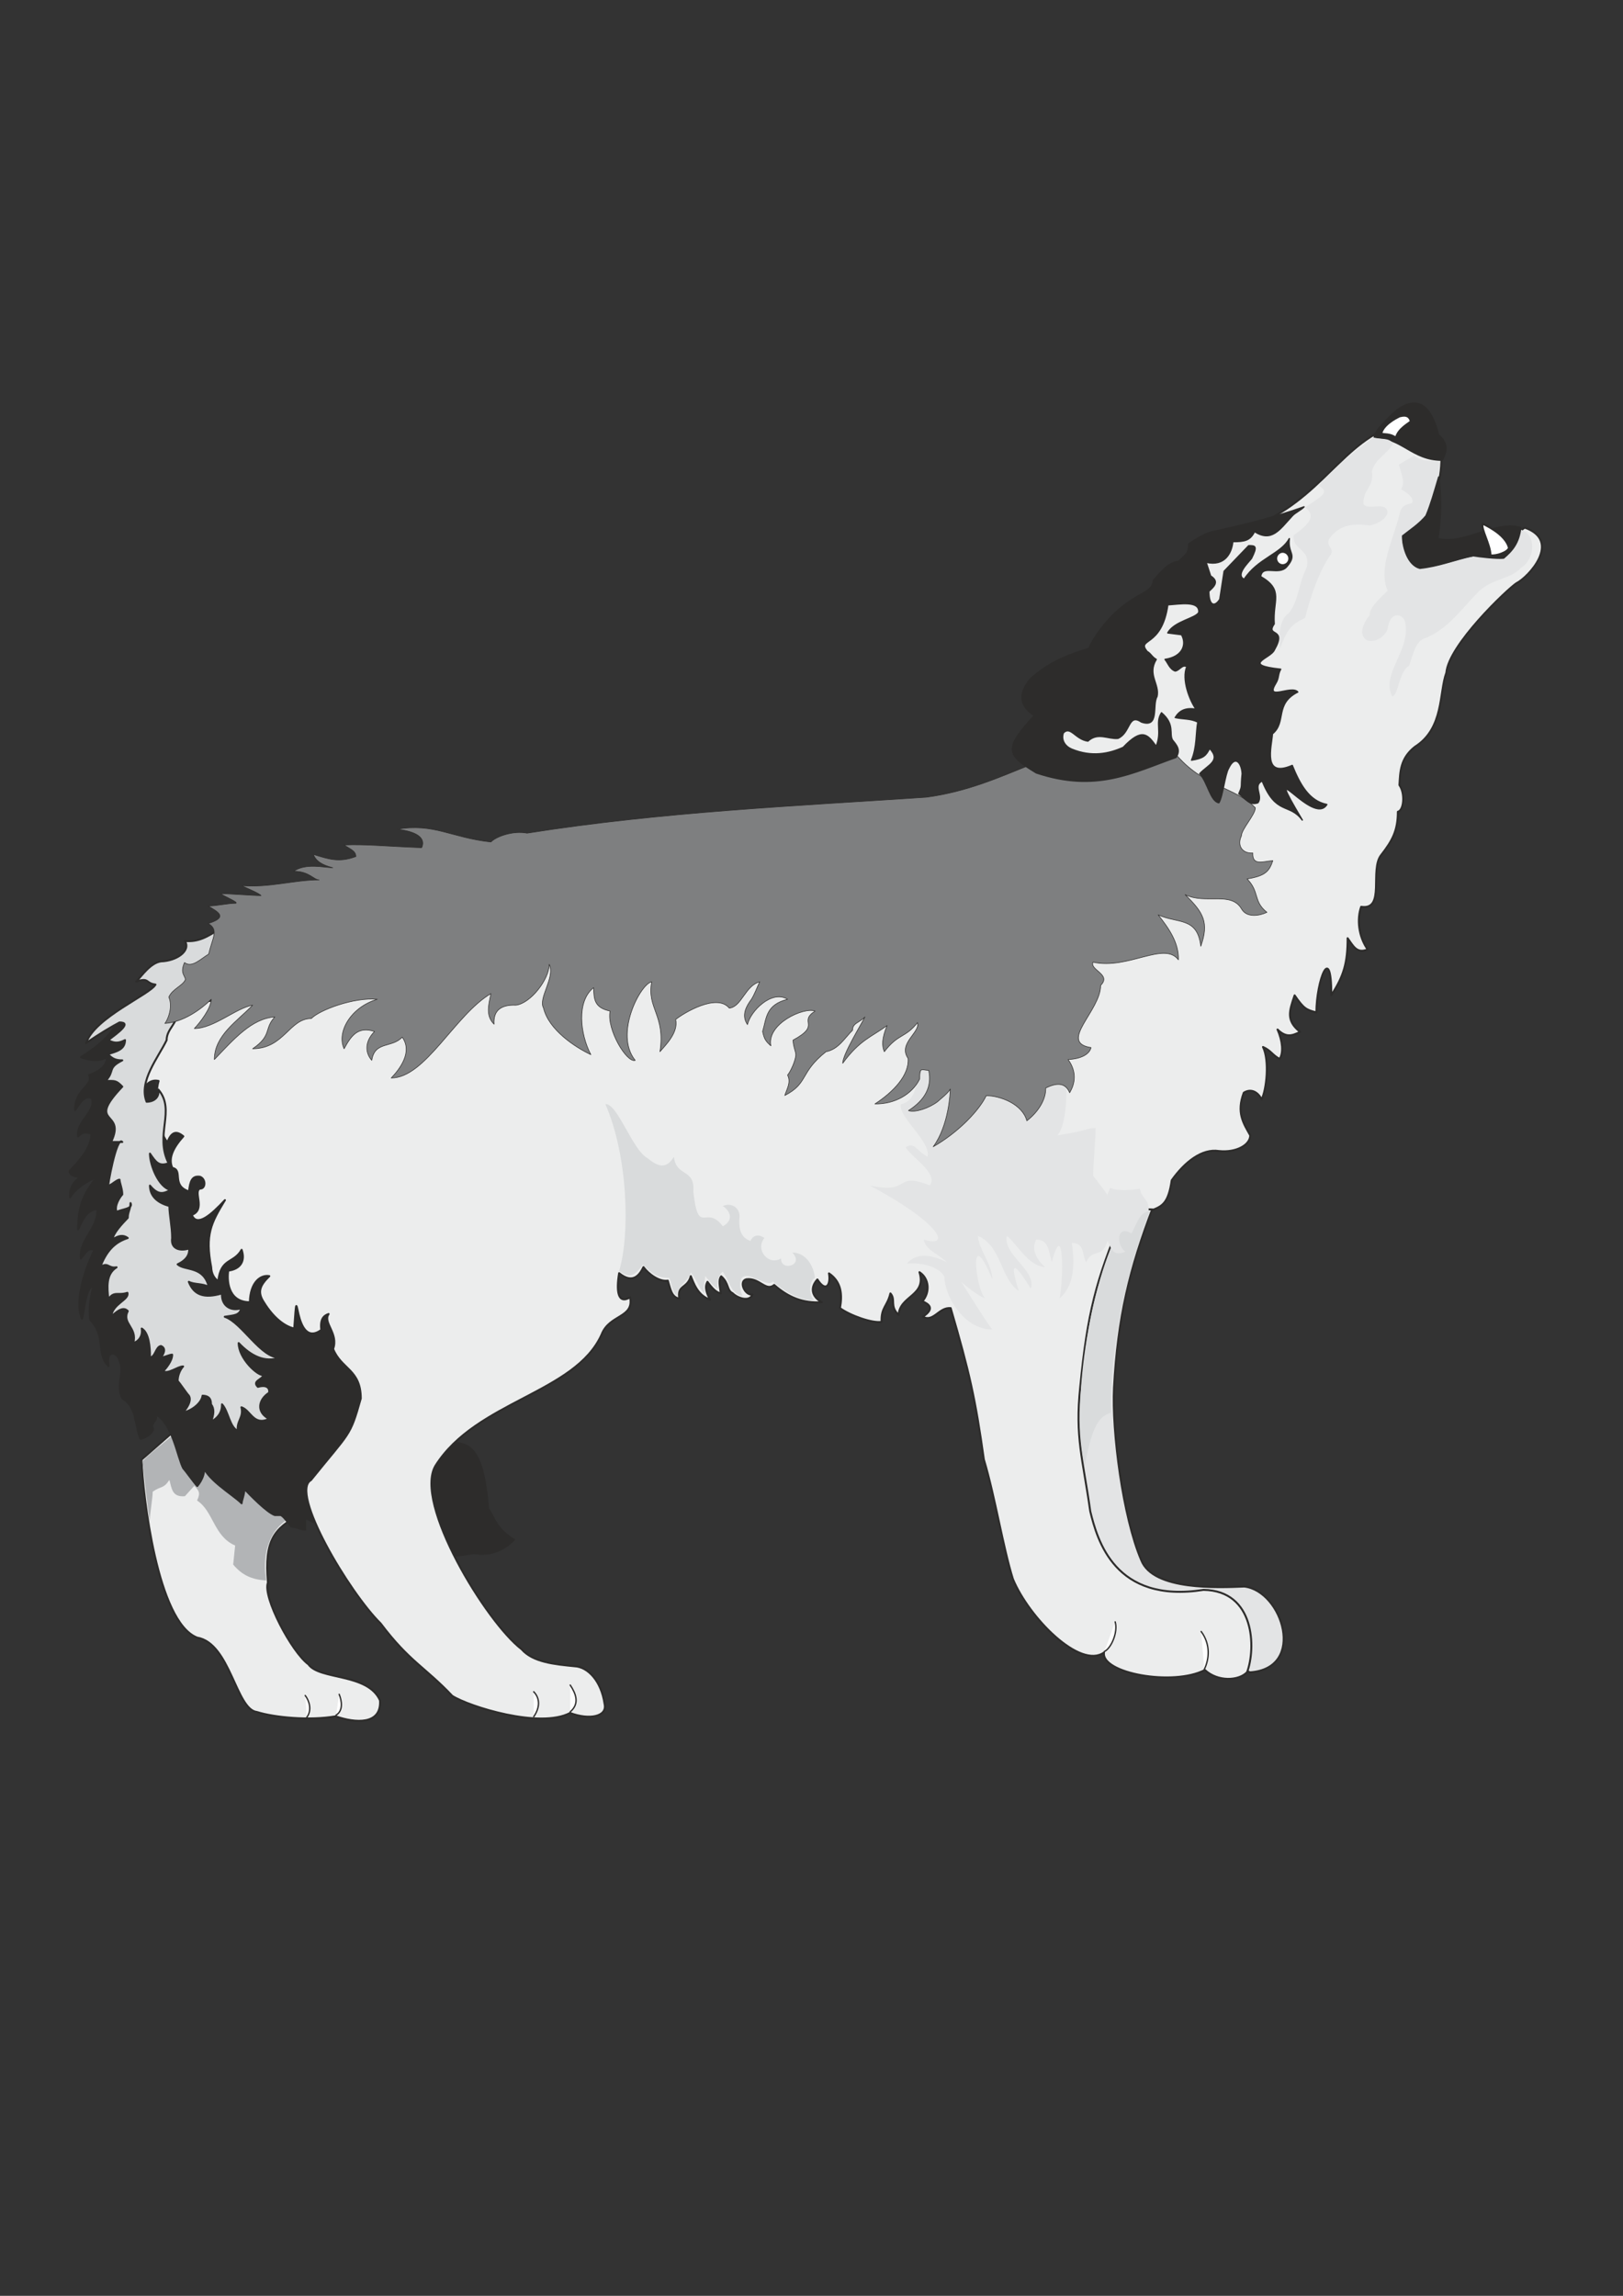 <?xml version="1.0" encoding="utf-8"?>
<!-- Created by UniConvertor 2.0rc4 (https://sk1project.net/) -->
<svg xmlns="http://www.w3.org/2000/svg" height="841.89pt" viewBox="0 0 595.276 841.89" width="595.276pt" version="1.1" xmlns:xlink="http://www.w3.org/1999/xlink" id="aa6af80f-f613-11ea-843a-dcc15c148e23">

<rect x="0" y="0" width="595.276" height="841.89" fill="#333333" stroke="none"/>

<g>
	<path style="stroke-linejoin:round;stroke:#2d2c2b;stroke-linecap:round;stroke-miterlimit:10.433;stroke-width:0.72;fill:#eceded;" d="M 65.366,523.473 L 51.902,535.281 C 52.406,548.241 57.662,594.753 72.278,600.513 84.446,602.529 86.534,626.937 94.238,627.801 100.574,629.817 113.606,631.041 123.11,629.385 130.31,631.905 139.958,632.625 139.382,623.553 134.918,613.473 117.206,616.137 113.102,610.305 107.054,605.913 96.254,585.609 98.27,580.353 96.83,564.729 100.718,560.409 109.79,555.585 109.79,547.089 71.342,529.881 65.366,523.473 L 65.366,523.473 Z" />
	<path style="fill:#b2b4b6;" d="M 97.622,579.561 C 92.294,579.273 88.694,577.545 85.526,573.729 L 86.246,566.745 C 78.398,563.433 78.254,554.073 72.278,550.257 73.646,547.377 72.926,546.657 71.27,544.857 L 67.814,548.673 C 62.99,549.105 62.99,545.649 62.126,542.697 59.894,546.081 59.174,544.785 56.006,547.017 56.006,549.177 54.926,555.585 54.926,557.745 53.918,551.337 52.982,541.905 52.262,535.857 56.366,531.537 61.766,528.153 65.798,523.905 79.118,536.577 99.134,539.745 109.358,555.297 101.222,558.105 95.606,566.169 97.622,579.561 L 97.622,579.561 Z" />
	<path style="stroke-linejoin:round;stroke:#2d2c2b;stroke-linecap:round;stroke-miterlimit:10.433;stroke-width:0.72;fill:#2d2c2b;" d="M 43.91,372.921 C 41.39,379.473 35.63,383.937 29.654,387.681 33.11,388.905 36.566,389.409 39.23,387.537 39.446,390.993 35.918,393.153 32.678,394.233 34.478,398.121 27.35,399.345 27.566,407.049 29.006,405.105 30.95,401.217 33.686,402.729 35.414,407.625 27.854,411.153 28.646,416.697 30.446,414.969 31.31,415.113 33.542,415.689 33.542,420.945 29.078,425.697 25.55,429.441 25.622,430.809 26.63,431.313 29.51,431.601 27.566,432.969 25.478,435.057 25.694,439.089 28.502,434.841 32.534,432.969 35.702,431.529 30.014,438.153 28.718,443.409 28.646,450.825 30.446,446.937 31.886,443.697 35.702,443.337 36.134,450.537 28.79,454.785 29.654,461.481 31.382,459.537 32.102,457.377 34.694,458.313 31.598,464.289 27.062,477.177 30.086,483.585 31.166,479.769 31.166,472.929 34.19,471.345 34.19,472.425 32.102,479.265 33.182,484.089 39.014,489.993 35.198,496.617 39.806,500.937 38.726,494.529 43.118,495.825 43.838,498.921 45.926,502.953 42.398,507.561 44.846,512.817 50.318,515.769 49.382,522.825 51.542,527.649 53.918,527.145 57.23,524.697 55.718,523.113 56.366,520.593 57.95,520.809 56.942,518.505 63.422,522.033 65.078,534.489 67.238,538.449 68.246,539.529 71.27,543.849 72.35,544.929 74.15,542.841 75.734,539.313 74.366,536.361 74.366,541.689 85.526,548.097 88.622,551.265 88.622,550.257 89.63,548.097 89.63,546.009 91.646,548.097 97.766,554.505 100.79,555.585 101.438,555.585 102.158,555.585 102.806,555.585 103.814,555.585 105.902,558.825 106.91,559.833 108.926,559.833 109.934,560.913 111.95,560.913 111.95,559.473 111.95,558.033 111.95,556.665 130.598,565.737 149.174,574.017 173.798,569.553 177.614,570.129 183.014,570.129 188.486,564.657 181.358,560.265 181.07,555.585 179.054,553.425 176.606,523.113 168.326,532.041 162.854,527.145 145.358,522.177 131.174,505.329 120.806,478.041 99.062,477.033 89.774,444.849 82.07,436.713 63.638,425.193 74.51,412.233 56.942,397.977 L 49.742,374.433 C 47.15,371.553 47.078,372.057 43.91,372.921 L 43.91,372.921 Z" />
	<path style="stroke-linejoin:round;stroke:#2d2c2b;stroke-linecap:round;stroke-miterlimit:10.433;stroke-width:0.72;fill:#e3e4e5;" d="M 422.99,442.473 C 414.278,465.153 409.958,483.081 408.59,508.929 407.798,524.769 411.83,556.377 418.598,572.145 422.99,583.377 447.11,582.153 456.398,581.793 470.438,583.449 479.294,611.817 458.486,613.257 452.366,611.097 438.758,591.657 432.494,598.569 409.094,594.825 401.534,577.761 391.454,549.393 386.99,513.321 392.03,479.265 402.83,443.193 411.686,436.209 418.67,438.081 422.99,442.473 L 422.99,442.473 Z" />
	<path style="stroke-linejoin:round;stroke:#2d2c2b;stroke-linecap:round;stroke-miterlimit:10.433;stroke-width:0.72;fill:#eceded;" d="M 209.51,359.961 C 227.294,341.745 278.702,352.617 301.958,357.945 318.23,361.113 335.51,364.353 347.678,377.241 L 354.086,400.137 386.126,403.953 C 380.582,389.265 395.198,380.121 393.47,369.609 393.47,356.001 392.678,342.897 411.614,350.889 419.822,350.889 424.79,324.681 426.446,318.129 430.55,300.777 424.07,299.121 437.246,285.945 429.758,270.969 400.166,288.177 386.054,270.465 410.318,259.017 422.702,219.705 431.99,219.705 428.966,206.817 434.654,209.697 448.262,196.089 478.862,190.545 488.294,167.505 505.79,158.433 512.702,158.361 524.15,163.329 528.686,167.793 528.686,176.865 526.022,182.697 522.782,190.041 521.63,192.273 515.438,195.945 514.862,196.881 513.35,200.697 518.03,208.185 520.406,207.897 528.686,207.897 537.974,202.857 545.39,203.649 547.046,204.153 549.278,205.449 552.662,203.289 558.062,199.329 555.758,195.297 559.286,193.497 572.966,198.393 560.582,211.713 556.19,213.873 552.734,216.177 531.35,236.481 530.486,246.705 527.822,253.833 529.694,267.081 518.966,273.849 513.566,278.097 513.566,282.993 513.278,287.889 515.438,290.913 514.934,297.177 512.702,297.681 512.702,304.593 510.686,308.265 506.654,313.449 502.19,318.849 508.31,333.897 499.238,332.529 497.654,336.993 498.23,343.329 501.614,348.153 497.582,349.881 496.286,346.785 494.27,344.049 494.27,353.049 492.902,357.873 488.294,364.929 488.294,345.129 482.822,359.745 482.822,371.265 479.006,370.257 478.214,369.897 474.83,365.001 472.886,370.689 471.59,374.289 476.846,378.393 473.75,379.977 471.59,380.481 468.566,377.529 470.438,381.777 470.798,386.025 469.358,388.329 466.622,386.889 466.19,385.233 463.238,383.937 465.686,388.905 464.534,399.633 462.734,403.161 461.15,400.065 458.558,399.201 456.182,400.713 453.446,407.985 456.038,411.873 458.558,416.337 458.558,419.865 453.446,422.745 447.11,422.097 440.846,421.089 434.51,426.129 429.758,432.825 428.606,440.889 426.446,442.185 423.134,443.553 416.726,443.049 416.798,444.921 411.47,446.793 402.038,469.329 398.87,481.281 396.206,508.569 394.262,527.217 397.142,534.705 399.878,554.217 402.47,564.729 408.806,588.129 441.422,583.017 460.358,583.305 460.646,604.473 457.406,613.185 454.382,616.425 446.606,616.785 441.926,612.393 430.334,618.441 403.766,613.617 404.918,605.985 396.134,612.249 377.414,593.241 371.51,579.057 367.838,567.321 364.958,548.889 360.854,535.209 357.686,512.601 355.598,503.457 348.686,479.697 344.366,479.265 342.422,485.025 338.462,482.865 342.998,479.841 340.766,478.257 338.318,477.177 341.126,474.009 340.91,468.897 337.238,466.521 339.974,475.233 329.966,475.089 329.606,482.217 326.15,478.905 328.67,476.601 326.582,474.297 325.43,479.121 323.126,479.409 323.342,484.737 319.958,485.313 311.822,482.433 308.078,479.697 308.942,474.945 308.726,470.121 304.046,466.953 304.766,471.129 302.966,474.153 299.798,469.185 297.134,472.065 297.566,475.449 301.454,477.537 294.542,477.969 289.214,475.809 283.958,471.201 280.862,473.793 278.558,468.465 273.734,469.113 270.854,469.833 273.158,475.089 275.966,474.729 274.958,477.465 270.638,476.169 268.694,474.225 266.462,473.145 267.47,470.625 264.518,468.033 263.438,469.401 264.014,471.489 264.374,474.297 262.718,474.009 261.206,472.425 259.478,470.049 258.326,472.065 259.262,474.297 260.414,476.601 255.734,474.945 254.366,470.337 253.358,467.961 252.134,472.641 248.174,471.129 249.182,476.241 246.23,475.665 245.87,472.641 244.934,469.617 241.91,470.121 237.95,467.313 236.006,464.649 234.71,467.313 232.262,471.129 227.078,466.881 225.998,473.361 226.574,478.473 231.11,475.737 232.622,483.369 223.55,481.929 220.67,489.345 211.022,510.945 174.806,513.681 159.758,537.441 151.55,551.049 178.478,595.041 191.294,604.761 195.47,609.585 203.534,610.305 210.734,611.025 215.63,611.241 220.526,616.425 221.75,624.849 222.83,629.529 216.134,630.825 209.078,628.161 198.062,633.993 172.142,625.857 165.878,621.897 155.798,611.241 150.182,609.369 139.598,595.329 128.078,584.025 106.118,547.089 114.038,542.769 128.51,524.769 128.294,527.145 132.326,512.817 132.326,502.161 125.198,502.161 122.174,494.673 124.262,488.985 118.286,485.025 120.518,481.857 118.718,482.433 117.35,483.801 117.854,487.689 107.198,495.465 109.502,464.937 107.918,487.185 104.606,486.465 100.43,483.513 96.758,477.537 94.238,473.721 95.39,471.273 98.774,467.961 95.534,467.385 91.79,470.265 91.646,477.537 83.222,477.537 83.222,468.825 83.726,465.945 88.118,465.369 90.062,462.489 88.622,458.313 85.742,463.425 80.99,461.193 80.054,469.833 78.542,468.825 77.534,467.097 77.462,464.721 75.158,452.697 77.39,448.521 82.502,440.097 77.462,445.497 72.206,450.177 70.334,445.497 75.59,443.553 70.694,436.929 73.358,435.849 75.446,435.993 75.59,432.321 73.358,431.529 70.478,431.097 69.758,433.041 69.326,436.929 62.63,434.697 67.31,429.081 63.206,428.289 61.622,424.905 63.35,421.017 67.238,416.697 64.574,414.465 62.846,415.185 61.406,418.857 57.734,414.825 56.51,401.721 58.166,396.393 54.782,395.601 52.55,398.265 50.03,403.881 52.478,386.169 54.134,372.777 67.238,367.521 110.006,367.521 153.998,338.649 195.614,348.225 202.886,349.881 205.622,352.689 209.51,359.961 L 209.51,359.961 Z" />
	<path style="fill:#d9dbdc;" d="M 298.862,468.609 C 298.646,464.937 295.982,459.321 290.582,459.321 295.19,464.073 286.262,466.377 286.478,461.481 281.942,464.289 276.83,458.313 280.358,453.993 278.27,452.481 276.254,452.841 275.246,455.073 272.366,454.065 270.782,451.689 271.214,446.505 271.574,443.337 268.694,440.745 265.094,442.257 267.902,444.057 269.198,447.513 265.094,449.673 258.902,441.393 256.166,453.705 254.294,437.001 254.942,428.217 248.03,431.817 247.166,424.185 244.502,428.649 241.55,428.073 237.59,424.761 231.974,421.881 226.502,404.529 222.038,404.889 230.39,424.041 231.11,452.769 227.078,466.089 231.11,468.897 232.622,467.889 235.79,463.785 239.318,467.097 241.046,468.609 245.438,468.609 246.302,470.121 246.158,473.073 248.246,475.161 247.814,472.425 252.926,469.113 253.358,466.593 256.166,470.265 256.31,472.425 258.47,474.369 257.822,471.129 258.686,469.041 258.686,467.961 259.694,469.041 261.494,471.777 263.294,472.641 262.718,470.265 263.51,467.817 265.022,466.305 267.326,468.969 267.83,474.513 272.366,475.233 271.358,473.289 269.558,465.009 277.118,468.969 279.206,469.401 282.23,471.561 283.454,469.905 287.918,474.081 295.118,477.465 298.646,476.673 296.558,475.161 296.558,470.049 298.862,468.609 L 298.862,468.609 Z M 421.694,443.985 C 416.51,457.161 406.646,489.273 407.51,518.001 403.478,519.369 400.67,521.961 397.862,537.513 392.39,514.401 400.454,466.377 412.622,447.153 414.71,443.769 419.102,443.265 421.694,443.985 L 421.694,443.985 Z" />
	<path style="stroke-linejoin:round;stroke:#2d2c2b;stroke-linecap:round;stroke-miterlimit:10.433;stroke-width:0.72;fill:#2d2c2b;" d="M 527.534,159.513 C 526.958,157.065 525.734,153.393 524.15,151.233 520.046,145.257 514.214,148.785 511.334,151.377 509.678,153.033 504.134,157.929 504.134,160.449 514.142,160.305 517.886,168.657 528.902,168.657 531.494,164.193 529.91,161.601 527.534,159.513 L 527.534,159.513 Z" />
	<path style="stroke-linejoin:round;stroke:#2d2c2b;stroke-linecap:round;stroke-miterlimit:10.433;stroke-width:0.72;fill:#d9dbdc;" d="M 80.846,340.377 C 76.31,343.473 72.71,345.561 67.814,345.057 70.118,348.729 64.646,352.401 59.03,352.545 55.142,353.121 51.974,357.873 49.958,359.961 54.854,358.305 53.27,360.609 57.014,361.041 55.286,364.569 34.622,373.137 31.598,382.497 36.422,379.113 41.102,376.377 43.838,374.937 48.59,374.937 43.118,378.825 39.734,381.417 42.038,382.785 43.694,382.497 45.854,381.417 45.782,385.017 42.686,385.521 39.302,386.673 40.31,386.673 40.814,388.905 44.846,388.833 39.158,391.713 42.254,392.649 38.726,396.393 42.182,396.393 42.542,396.105 44.846,398.481 31.166,412.881 46.502,406.905 40.742,418.785 42.182,418.785 43.478,418.785 44.846,418.785 42.686,416.193 39.23,436.137 39.734,434.769 40.742,434.769 42.758,432.609 43.838,432.609 43.838,433.689 44.846,435.849 44.846,438.009 43.838,439.089 41.822,442.257 42.758,444.417 44.846,443.337 48.878,443.337 47.87,441.177 47.87,443.337 46.862,444.417 46.862,446.577 44.846,448.665 41.318,452.409 41.318,454.497 43.406,453.129 45.134,452.697 46.862,453.993 41.678,455.649 38.87,459.177 36.71,464.721 39.662,462.561 39.59,465.297 42.758,464.721 38.726,467.241 39.302,472.137 39.734,476.457 41.894,473.289 43.19,475.233 46.718,474.081 47.51,476.673 41.246,477.969 40.742,482.865 43.766,479.913 45.566,479.409 46.862,480.777 44.558,485.457 50.462,486.753 48.878,492.513 50.606,492.081 52.478,490.137 51.974,487.185 54.566,488.697 55.07,493.881 54.998,497.841 57.086,497.553 57.086,493.881 59.03,493.593 61.046,494.457 60.038,496.401 59.03,497.841 60.11,497.841 62.126,496.761 63.134,496.761 63.206,498.993 60.83,501.801 59.822,502.881 61.838,503.961 65.15,501.081 67.166,501.081 66.158,502.161 65.15,504.249 65.15,506.409 66.158,507.489 68.246,510.729 69.254,511.809 70.118,513.177 69.398,515.409 67.094,518.001 70.766,517.209 74.006,514.257 74.294,511.809 76.094,511.881 77.39,512.457 77.39,514.977 78.614,516.561 78.47,518.577 77.39,521.385 79.766,520.089 81.494,518.145 81.422,514.977 83.798,517.497 84.086,523.257 87.254,524.769 86.678,521.097 89.486,519.873 88.55,516.057 92.006,517.209 92.942,523.041 98.702,520.305 93.95,517.857 94.742,513.249 98.702,510.729 99.062,508.569 97.262,507.777 94.598,508.569 92.366,506.409 96.182,505.977 96.686,504.249 94.526,504.609 87.542,498.129 87.542,492.513 92.006,497.193 97.046,499.857 102.734,497.841 95.75,498.201 88.838,485.025 82.43,482.865 86.03,482.289 87.83,482.433 88.55,479.697 84.878,480.993 81.134,478.977 81.422,474.297 74.87,476.241 71.126,474.873 69.254,470.049 71.27,471.129 74.366,470.625 76.598,471.921 74.654,464.073 67.886,466.089 65.15,463.641 68.606,461.985 69.542,459.969 69.398,457.809 66.086,458.889 62.558,458.025 63.134,453.993 63.134,449.745 62.126,445.497 62.126,442.257 58.238,441.177 55.07,439.017 54.998,434.769 57.878,438.225 59.75,437.937 62.558,436.353 58.238,435.417 54.998,427.281 54.998,423.033 57.086,426.057 58.238,427.929 61.838,426.561 56.582,416.121 64.574,407.193 58.094,399.561 58.526,402.945 55.79,404.025 53.774,404.025 50.75,396.537 58.094,387.753 61.118,381.417 61.118,377.241 65.15,375.513 65.15,370.689 63.494,368.889 63.134,368.817 63.134,366.369 67.238,362.481 70.262,362.049 70.262,356.793 71.27,354.633 75.302,351.465 77.39,351.465 79.406,349.017 81.494,345.345 80.846,340.377 L 80.846,340.377 Z" />
	<path style="stroke-linejoin:round;stroke:#2d2c2b;stroke-linecap:round;stroke-miterlimit:10.433;stroke-width:0.72;fill:#ffffff;" d="M 513.422,152.673 C 513.494,152.601 508.094,154.977 506.798,158.361 506.222,159.945 509.03,158.361 511.982,160.521 512.846,157.281 516.446,155.409 517.454,154.545 517.094,152.889 515.942,151.953 513.422,152.673 L 513.422,152.673 Z" />
	<path style="fill:#e3e4e5;" d="M 418.094,435.921 C 418.742,439.809 421.334,439.161 421.334,444.201 417.806,444.561 416.654,449.529 414.998,452.337 409.382,448.881 409.454,456.729 412.766,459.033 408.518,460.617 407.798,458.673 406.214,454.929 404.342,461.841 400.814,457.449 398.366,462.849 396.782,460.257 398.006,455.793 393.11,455.793 394.55,465.225 393.326,472.137 388.646,476.097 390.158,468.393 390.158,446.505 385.766,462.777 384.542,458.385 384.542,454.641 380.078,454.569 377.918,458.457 380.726,462.417 383.318,464.649 376.982,464.289 372.806,455.793 369.278,453.201 367.838,460.257 380.366,465.945 378.062,472.569 367.478,455.217 373.67,473.145 373.67,473.433 366.83,468.753 367.478,457.089 358.694,453.201 358.694,457.593 363.95,463.785 363.95,469.041 355.094,447.873 357.83,472.641 361.286,476.097 358.694,475.161 354.302,471.705 352.502,469.977 352.502,469.905 362.582,486.177 363.95,487.545 353.366,487.545 346.382,475.017 346.382,468.177 344.582,464.649 338.246,462.849 332.63,463.353 336.014,459.393 341.342,459.897 347.246,462.849 343.646,459.393 339.542,458.457 338.822,454.569 348.902,457.737 345.518,448.881 318.95,434.697 334.43,438.225 327.59,429.441 341.054,434.697 344.294,430.161 333.998,424.185 332.198,420.729 335.366,418.497 336.302,422.169 340.19,424.185 341.702,418.785 329.102,409.353 330.47,404.889 336.95,403.737 336.662,393.657 336.59,389.049 356.678,362.337 353.51,395.169 391.238,395.169 391.238,400.497 391.238,412.809 387.782,416.337 399.23,414.609 398.294,413.673 401.822,413.673 401.822,419.865 400.958,425.121 400.958,431.241 401.03,431.241 405.422,436.929 406.214,438.225 406.214,437.361 407.078,436.425 407.078,435.561 409.742,436.929 415.646,436.353 418.094,435.921 L 418.094,435.921 Z M 478.646,226.617 C 481.166,217.041 483.974,209.553 487.502,204.225 490.238,200.985 486.062,200.769 487.502,197.601 491.39,192.129 496.79,191.913 502.334,192.705 505.646,192.129 508.886,189.825 508.886,187.737 508.238,183.561 501.758,187.449 500.102,184.857 499.814,179.313 503.99,178.809 503.198,172.833 504.278,168.153 509.39,166.137 510.974,162.537 509.174,160.449 507.014,161.241 503.774,160.449 498.878,163.761 486.782,173.553 483.758,178.161 488.006,180.537 484.478,182.121 478.646,186.081 483.038,189.105 480.014,192.345 474.47,196.305 473.966,201.921 480.734,200.985 479.294,207.969 476.054,214.665 476.27,220.497 472.67,224.889 469.79,226.617 468.638,232.161 469.574,237.777 471.878,230.937 473.75,228.849 478.646,226.617 L 478.646,226.617 Z M 516.806,244.185 C 518.39,239.865 519.11,234.897 522.926,233.961 531.206,230.505 535.814,223.521 542.366,216.897 547.55,212.001 553.814,212.577 557.846,208.257 563.174,204.945 563.606,195.873 557.702,194.217 556.478,195.801 557.126,200.841 551.87,204.297 549.638,205.377 547.118,204.009 542.582,204.081 538.118,203.145 525.086,209.625 519.614,208.185 516.086,205.377 514.286,200.481 514.286,197.025 515.438,195.153 518.894,194.001 522.134,189.969 523.358,188.313 527.534,179.745 528.11,169.665 524.942,168.513 521.99,169.665 518.606,167.145 516.662,168.225 514.862,169.305 513.062,170.385 514.502,175.065 515.222,177.225 513.854,179.457 513.854,179.457 518.894,181.833 517.958,184.425 515.582,185.145 513.998,185.361 513.35,188.385 510.974,198.177 505.358,208.401 508.958,216.609 506.51,219.129 502.334,222.441 502.334,225.681 501.038,227.049 498.806,230.865 499.886,233.097 501.254,236.769 507.446,234.897 508.958,230.649 509.822,223.305 515.438,225.177 515.51,228.993 517.022,238.857 506.51,247.209 510.614,255.345 512.846,255.345 513.062,246.057 516.806,244.185 L 516.806,244.185 Z" />
	<path style="stroke-linejoin:round;stroke:#2d2c2b;stroke-linecap:round;stroke-miterlimit:10.433;stroke-width:0.216;fill:#7e7f80;" d="M 333.062,388.113 C 333.566,394.233 327.662,400.425 320.894,404.817 328.166,404.961 334.646,401.217 337.31,395.673 337.31,390.921 338.174,392.505 340.622,392.505 341.918,398.553 339.254,403.377 333.206,407.265 335.654,408.129 340.838,406.329 343.934,403.953 344.726,403.161 347.75,400.929 348.542,399.345 348.542,400.497 348.038,412.737 342.278,420.513 351.782,415.113 359.342,406.905 361.718,401.793 366.758,401.793 374.966,404.817 376.622,411.009 381.158,407.481 383.678,402.873 383.534,398.985 387.206,397.185 390.662,396.681 392.318,400.713 392.606,400.137 396.35,394.737 391.742,388.545 396.638,388.257 399.59,386.601 400.166,384.153 387.998,382.281 403.694,370.761 403.694,361.329 407.798,357.297 399.59,355.713 400.886,352.833 413.702,355.713 427.022,345.057 432.206,351.969 432.422,345.633 428.606,340.305 424.79,335.481 431.918,338.793 439.19,336.129 440.414,347.001 443.51,338.289 441.422,334.617 434.654,328.065 442.214,331.809 451.646,326.625 455.462,333.465 457.406,336.633 462.014,335.841 464.678,334.545 459.566,330.513 462.086,327.057 457.406,322.305 464.03,321.225 465.542,319.569 466.838,315.609 463.382,315.825 459.278,317.697 459.494,312.801 455.75,313.089 453.59,310.137 455.318,306.537 455.318,304.089 460.43,298.761 460.43,296.241 453.014,288.465 441.206,288.753 430.838,276.081 407.222,287.457 388.934,285.441 377.558,280.617 366.614,285.009 354.806,290.337 339.758,292.353 291.518,295.593 243.062,297.681 193.31,305.529 188.198,304.521 181.934,306.753 180.062,308.769 165.446,307.185 159.254,301.785 145.646,304.089 154.502,305.097 155.942,308.193 154.646,310.857 140.174,310.281 134.63,309.561 126.206,309.849 128.222,311.289 130.526,311.937 130.526,314.097 124.406,316.401 120.662,315.105 114.902,313.305 115.91,315.753 117.926,317.121 122.03,318.201 119.006,318.201 112.166,316.401 107.702,319.497 113.462,319.497 115.046,322.665 117.062,322.665 107.918,322.665 98.846,325.617 88.622,324.753 90.638,325.833 94.742,327.345 95.75,328.425 92.726,328.425 84.014,327.705 80.99,327.705 81.638,328.497 87.542,330.801 86.534,331.233 83.51,331.233 79.406,332.241 76.382,332.241 79.622,334.257 84.086,336.273 76.382,338.649 80.342,341.025 77.966,343.761 76.526,349.881 73.502,351.681 70.406,355.065 67.67,352.977 66.014,356.793 67.67,357.441 68.03,359.169 67.022,361.545 63.278,362.553 61.91,365.649 63.566,369.393 61.406,374.217 60.47,375.297 67.022,374.865 73.502,370.401 77.462,366.441 77.462,369.681 73.358,375.009 71.27,377.169 78.398,377.169 86.534,369.681 92.654,368.601 87.182,374.361 78.614,379.617 78.614,388.545 85.742,381.129 92.294,373.497 100.79,372.921 96.758,377.241 99.854,379.689 92.654,384.585 104.246,384.513 106.118,373.497 114.182,373.497 117.278,370.329 129.878,365.649 138.374,366.441 128.51,369.393 123.398,378.609 126.206,384.585 128.87,379.689 131.318,376.305 137.366,378.249 133.622,382.065 133.982,386.169 136.358,388.833 137.438,381.705 143.702,384.441 147.518,380.337 151.478,385.809 146.51,392.145 143.486,395.313 156.014,395.313 166.814,372.201 180.062,364.353 179.126,368.745 178.118,372.489 181.214,375.585 180.854,370.401 183.95,368.385 189.206,368.601 194.534,368.025 201.446,359.169 201.446,353.625 203.75,358.449 197.27,366.009 199.358,369.681 201.23,377.601 210.878,384.009 216.71,386.745 212.75,379.185 211.382,367.161 217.718,362.193 217.862,366.297 217.862,369.537 223.766,370.761 222.398,377.385 229.886,389.913 232.982,388.833 225.134,379.185 234.998,360.681 239.03,360.033 237.158,369.825 244.142,372.273 242.054,385.665 244.142,383.217 248.894,378.609 247.814,373.857 250.766,371.481 262.934,364.137 267.47,369.681 272.006,369.249 273.302,361.473 278.63,360.033 277.622,362.193 276.83,364.425 275.606,366.441 273.878,368.745 271.718,372.273 274.166,375.729 275.174,370.905 283.022,362.841 288.854,366.441 280.862,368.457 281.15,373.281 279.71,378.249 280.286,381.057 280.862,381.849 282.734,383.505 281.15,375.441 294.758,369.249 298.934,370.761 292.598,374.937 301.454,375.729 290.87,381.417 290.87,383.505 291.878,385.665 291.878,386.745 291.878,386.745 291.878,386.745 291.878,386.745 291.878,388.833 289.862,393.153 288.854,394.233 290.222,396.897 288.566,399.345 287.846,401.721 296.63,397.185 293.174,393.441 302.966,385.665 307.574,384.801 309.806,380.625 312.686,377.817 312.686,375.081 315.134,375.153 317.222,372.921 316.142,375.225 309.086,386.529 309.086,389.913 315.35,381.345 319.67,380.265 325.358,376.089 323.414,380.769 323.414,383.505 324.35,385.665 329.534,378.897 331.982,380.769 336.518,375.009 337.598,378.609 329.246,382.641 333.062,388.113 L 333.062,388.113 Z" />
	<path style="stroke-linejoin:round;stroke:#2d2c2b;stroke-linecap:round;stroke-miterlimit:10.433;stroke-width:0.504;fill:#2d2c2b;" d="M 478.286,185.865 C 466.982,189.897 455.678,192.561 444.014,195.153 441.638,195.873 438.47,197.673 436.022,199.473 436.022,202.929 435.014,203.145 432.35,205.809 428.102,206.457 425.798,209.841 423.062,212.793 422.702,218.769 413.702,216.465 402.398,232.449 402.038,233.169 400.67,234.753 399.374,237.777 390.374,240.441 384.038,243.465 378.062,248.793 374.39,253.041 372.734,258.153 379.358,262.401 368.054,274.713 369.062,276.729 380.078,283.425 402.038,290.769 415.358,283.425 431.342,277.737 433.07,275.073 431.702,273.417 430.046,271.401 428.678,269.097 431.054,265.713 426.014,261.393 423.638,265.137 426.302,268.089 424.07,273.705 420.974,269.385 418.958,266.721 411.974,274.065 406.718,276.441 400.382,277.737 393.038,274.713 390.662,273.705 389.078,271.401 390.014,268.737 392.678,266.073 394.406,271.113 399.014,271.761 402.686,268.377 406.43,271.113 410.03,270.753 414.71,268.737 413.702,261.393 418.67,264.777 425.366,267.081 422.486,258.513 424.358,255.417 425.366,250.809 420.686,247.425 424.07,241.809 422.342,240.801 422.342,239.865 420.686,238.857 416.726,233.889 426.086,237.633 428.318,221.793 432.71,221.505 440.054,220.137 439.694,224.529 438.686,226.761 430.694,227.769 428.318,232.089 430.046,232.305 431.702,232.521 433.358,232.737 435.302,236.121 434.006,240.801 427.31,241.809 428.318,242.961 429.038,245.409 431.054,246.057 432.71,245.769 433.646,243.465 435.302,244.473 433.358,249.081 436.31,256.785 438.686,260.097 434.654,259.377 432.494,260.745 431.054,263.121 434.006,263.769 436.598,263.409 439.334,264.777 438.614,268.665 439.046,274.065 437.03,278.745 441.35,278.097 442.358,277.089 443.654,274.425 448.046,279.033 442.934,280.545 440.054,283.713 443.006,287.025 443.942,293.793 447.038,294.369 448.478,292.137 449.27,283.929 450.638,281.697 453.014,276.729 455.39,279.681 455.606,283.713 455.03,289.041 455.822,287.817 454.382,291.057 457.334,293.361 458.342,295.377 461.366,294.369 463.31,291.777 459.35,288.033 462.95,286.377 467.99,299.049 472.958,294.369 477.638,300.705 462.014,274.425 481.67,303.369 486.638,295.017 480.014,293.721 476.702,287.385 473.966,280.689 462.95,285.441 466.334,274.065 466.694,269.097 471.95,264.777 467.342,258.153 475.982,253.761 473.678,251.097 463.67,257.433 467.99,250.449 469.142,248.577 468.638,247.281 469.718,245.409 455.03,243.825 465.974,241.449 467.342,238.425 472.31,229.785 463.958,233.745 467.342,228.777 466.694,220.137 471.014,216.465 462.374,211.425 462.95,206.817 468.998,211.209 471.95,207.825 475.982,203.145 472.166,203.145 472.886,197.529 469.862,203.145 461.294,204.801 456.326,212.433 453.014,210.849 457.694,206.457 458.99,204.801 461.366,200.121 460.358,200.121 457.982,200.121 455.03,203.217 452.006,206.313 448.982,209.481 448.478,212.937 447.902,216.393 447.398,219.777 445.67,222.513 443.366,222.513 443.366,216.825 445.67,214.809 447.038,213.153 444.014,211.209 443.438,209.481 442.934,207.825 442.358,206.169 449.342,207.825 451.79,202.569 452.15,198.609 456.47,198.609 458.486,198.249 460.142,194.937 466.478,198.969 469.358,194.145 473.966,189.177 474.974,188.025 477.422,186.873 478.286,185.865 L 478.286,185.865 Z" />
	<path style="fill:#ffffff;" d="M 470.438,202.713 C 471.59,202.713 472.526,203.721 472.526,204.801 472.526,205.953 471.59,206.889 470.438,206.889 469.358,206.889 468.422,205.953 468.422,204.801 468.422,203.721 469.358,202.713 470.438,202.713 L 470.438,202.713 Z" />
	<path style="stroke-linejoin:round;stroke:#2d2c2b;stroke-linecap:round;stroke-miterlimit:10.433;stroke-width:0.504;fill:#2d2c2b;" d="M 527.678,174.921 C 528.614,181.185 528.686,189.969 527.318,197.457 536.822,200.049 548.918,190.473 557.774,193.497 557.126,199.113 554.75,201.921 551.51,204.657 549.134,204.945 542.294,204.153 540.278,203.793 533.078,205.377 527.678,207.681 520.766,208.401 516.374,207.249 514.43,200.769 514.43,196.521 517.31,194.217 520.334,192.345 523.07,189.105 524.942,184.425 525.878,180.969 527.678,174.921 L 527.678,174.921 Z" />
	<path style="stroke-linejoin:round;stroke:#2d2c2b;stroke-linecap:round;stroke-miterlimit:10.433;stroke-width:0.72;fill:#ffffff;" d="M 553.454,200.913 C 552.446,196.953 547.694,193.929 543.806,192.057 543.086,193.929 546.614,199.617 546.686,203.649 548.846,203.937 553.022,202.497 553.454,200.913 L 553.454,200.913 Z" />
	<path style="stroke-linejoin:round;stroke:#2d2c2b;stroke-linecap:round;stroke-miterlimit:10.433;stroke-width:0.504;fill:#ffffff;" d="M 112.526,629.745 C 114.542,627.081 113.39,623.625 111.95,621.753 M 123.254,628.953 C 125.99,627.297 125.342,623.625 124.406,621.321 M 195.758,629.529 C 197.99,626.289 198.206,622.905 195.758,620.385 M 209.15,627.729 C 212.678,624.705 211.238,621.105 209.15,617.937 M 441.71,612.177 C 443.51,608.433 444.086,603.033 440.558,598.281 M 405.062,605.625 C 407.654,604.329 410.102,598.425 409.022,594.753" />
</g>
</svg>